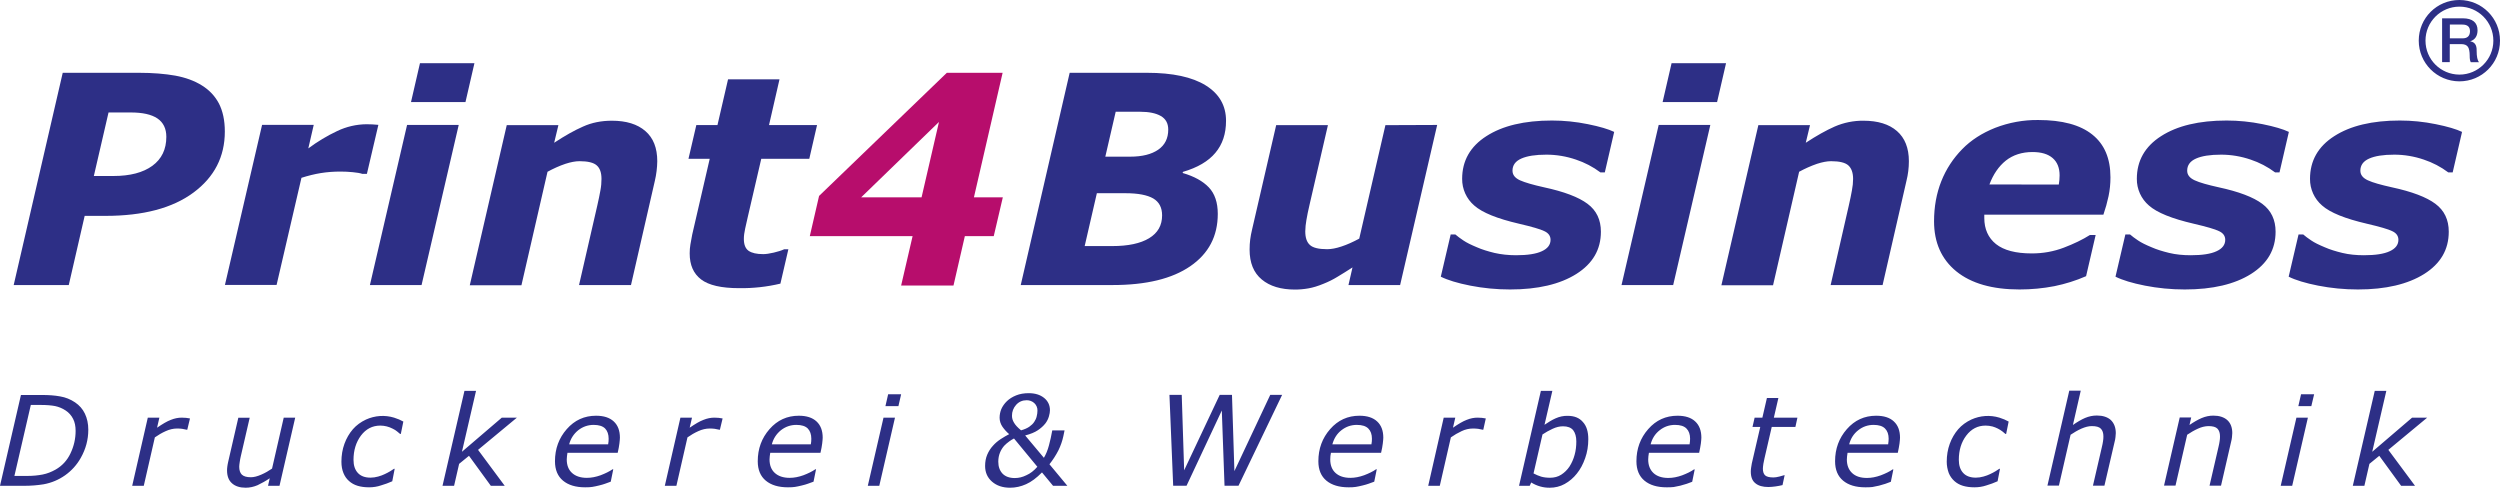 <?xml version="1.0" encoding="utf-8"?>
<!-- Generator: Adobe Illustrator 22.1.0, SVG Export Plug-In . SVG Version: 6.00 Build 0)  -->
<svg version="1.1" id="Layer_1" xmlns="http://www.w3.org/2000/svg" xmlns:xlink="http://www.w3.org/1999/xlink" x="0px" y="0px"
	 viewBox="0 0 2483 484.3" style="enable-background:new 0 0 2483 484.3;" xml:space="preserve">
<style type="text/css">
	.st0{fill:#2D2F86;}
	.st1{fill:#B70D6C;}
</style>
<path class="st0" d="M223.3,130.6c0,25.1-10.4,45.3-31.2,60.7s-49.9,23.1-87.3,23.1H84.1l-15.8,68.7H13.6L62.3,72.3H138
	c13.8,0,25.8,1,36,2.8c10.3,1.9,19.1,5.1,26.6,9.8c7.4,4.6,13,10.6,16.9,18C221.3,110.4,223.3,119.6,223.3,130.6L223.3,130.6z
	 M165.2,135.9c0-8.2-3-14.3-8.9-18.3c-6-4-14.8-5.9-26.5-5.9h-22l-14.6,63.1h19.5c16.5,0,29.4-3.4,38.6-10.1
	C160.6,157.9,165.2,148.3,165.2,135.9L165.2,135.9z M364.4,172.7h-4.5c-2.3-0.8-5.5-1.3-9.6-1.7c-4.1-0.4-8.2-0.6-12.3-0.6
	c-6.7,0-13.1,0.5-19.4,1.5c-6.2,1-12.6,2.6-19.2,4.7l-24.7,106.4h-51.3l36.9-159h51.3l-5.4,23.4c9-6.7,18.6-12.5,28.8-17.3
	c9-4.3,18.9-6.6,28.9-6.7c4,0,7.9,0.2,11.9,0.6L364.4,172.7z M455.6,124.1l-36.9,159h-51.3l36.9-159H455.6z M471.2,62.8l-8.9,38.6
	h-54.1l8.9-38.6H471.2z M652.8,160.1c-0.1,6.6-0.9,13.1-2.4,19.5l-23.7,103.5h-51.6l18.1-78.8c1.3-5.9,2.4-10.8,3.1-15
	c0.8-4.1,1.1-8,1.1-11.6c0-6.1-1.5-10.6-4.7-13.4c-3.1-2.8-8.8-4.2-17.1-4.2c-4.1,0-8.7,0.9-14,2.6c-6.2,2.1-12.1,4.8-17.8,7.9
	l-25.9,112.7h-51.3l36.7-159h51.3l-4.2,17.5c10.5-6.9,20-12.3,28.7-16.1c8.6-3.9,18.2-5.8,28.6-5.8c14.3,0,25.4,3.4,33.3,10.3
	C648.9,137,652.8,147,652.8,160.1L652.8,160.1z M734.1,286.2c-17.7,0-30.2-2.9-37.8-8.7c-7.6-5.8-11.3-14.4-11.3-25.8
	c0-3,0.2-5.9,0.7-8.8c0.5-2.8,1.1-6.1,1.8-9.9l17.4-75.3h-21.1l7.8-33.5h21l10.5-45.4h51.1l-10.4,45.4h47.7l-7.7,33.5h-47.7
	L742.8,215c-1,4-1.9,8-2.7,12c-0.9,4-1.3,7.4-1.3,10.3c0,5.7,1.6,9.6,4.7,11.8c3.2,2.2,8,3.3,14.6,3.3c2.6,0,6.1-0.5,10.4-1.5
	c4.3-1,7.7-2.1,10.3-3.3h4.2l-7.9,34.1C761.7,284.9,747.9,286.4,734.1,286.2L734.1,286.2z"/>
<path class="st1" d="M987,234.5h-28.7L947,283.6h-52l11.4-49.1H804.3l9.2-39.9L940.4,72.3h55.4L967.3,196H996L987,234.5z M915.3,196
	l17.3-74.9L855.3,196H915.3z"/>
<g>
	<path class="st0" d="M1217.7,120c0,12.8-3.5,23.4-10.6,31.8c-7,8.4-17.8,14.7-32.2,18.9l-0.3,1.1c11.4,3.3,20.1,8.1,26,14.3
		c5.9,6.2,8.9,15,8.9,26.3c0,22.2-9.1,39.5-27.3,52c-18.2,12.5-43.9,18.7-77.1,18.7h-91.3l48.6-210.8h76.9
		c25.4,0,44.8,4.2,58.2,12.5C1211,93.2,1217.7,104.9,1217.7,120L1217.7,120z M1154.2,213.9c0-7.7-2.9-13.3-8.8-16.8
		c-5.9-3.4-15-5.2-27.6-5.2h-28.4l-12.1,52.5h27.4c15.8,0,28-2.6,36.6-7.8S1154.2,223.9,1154.2,213.9z M1160.3,128.7
		c0-6.2-2.5-10.7-7.4-13.5c-4.9-2.8-11.7-4.2-20.4-4.2h-24.4l-10.3,44.6h24.7c11.9,0,21.1-2.3,27.8-6.9
		C1157,144.1,1160.3,137.4,1160.3,128.7L1160.3,128.7z M1427.4,124.1l-36.8,159h-51.3l4-17.5c-4.9,3.2-9.9,6.3-14.9,9.3
		c-4.4,2.7-9,5-13.8,6.9c-5.5,2.3-10.5,3.8-15,4.6s-9,1.2-13.4,1.2c-13.9,0-25-3.3-33-10c-8.1-6.7-12.1-16.6-12.1-29.7
		c0-3.6,0.2-6.9,0.6-10c0.4-3.1,1-6.4,1.9-10.1l23.9-103.5h51.4l-18.2,78.8c-1.4,6-2.5,11.2-3.2,15.6c-0.7,3.7-1,7.3-1.1,11.1
		c0,6.2,1.5,10.7,4.6,13.5c3,2.8,8.7,4.2,17.1,4.2c4.2,0,8.9-0.9,14.3-2.7c5.5-1.8,11.3-4.4,17.6-7.8l26-112.7L1427.4,124.1
		L1427.4,124.1z M1499.8,287.5c-13.6,0-26.7-1.3-39.5-3.8c-12.7-2.5-22.5-5.5-29.3-8.9l9.8-41.9h4.7c2.1,1.8,4.7,3.8,7.9,5.9
		c3.2,2.2,7.7,4.4,13.5,6.8c5,2.2,10.8,4,17.4,5.6c6.6,1.5,13.8,2.3,21.4,2.3c11.4,0,20-1.3,25.7-4c5.7-2.6,8.6-6.4,8.6-11.3
		c0-3.8-2-6.7-6.1-8.6c-4-2-12.4-4.4-25.2-7.4c-21.6-5-36.5-11-44.5-18.1c-7.7-6.6-12.1-16.3-12-26.5c0-17.9,8-32.1,24.1-42.4
		c16-10.3,37.7-15.5,65.1-15.5c11.9,0,23.8,1.2,35.6,3.6c11.9,2.4,20.6,5,26.2,7.7l-9.3,40.2h-4.4c-7.3-5.5-15.6-9.8-24.3-12.7
		c-9.4-3.2-19.3-4.9-29.3-4.9c-10.9,0-19.2,1.3-25,3.9c-5.8,2.6-8.7,6.6-8.7,12c0,4.2,2.5,7.3,7.5,9.6c5,2.2,12.9,4.5,23.7,6.9
		c20,4.3,34.5,9.8,43.3,16.4c8.9,6.6,13.3,15.9,13.3,27.7c0,17.8-8.1,31.7-24.4,42C1549.4,282.3,1527.5,287.5,1499.8,287.5
		L1499.8,287.5z M1698.7,124.1l-36.9,159h-51.3l36.9-159H1698.7z M1714.3,62.8l-8.9,38.6h-54.1l8.9-38.6H1714.3z M1895.9,160.1
		c0,6.6-0.8,13.1-2.4,19.5l-23.7,103.5h-51.6l18-78.8c1.3-5.9,2.4-10.8,3.1-15c0.8-4.1,1.2-8,1.2-11.6c0-6.1-1.6-10.6-4.7-13.4
		c-3.1-2.8-8.8-4.2-17.1-4.2c-4.1,0-8.7,0.9-14,2.6c-6.1,2.1-12.1,4.8-17.8,7.9l-25.9,112.7h-51.3l36.7-159h51.3l-4.2,17.5
		c10.5-6.9,20.1-12.3,28.7-16.1c9-3.9,18.7-5.9,28.6-5.8c14.3,0,25.4,3.4,33.3,10.3C1891.9,137,1895.9,147,1895.9,160.1
		L1895.9,160.1z M2005.8,287.5c-27.1,0-48-6-62.8-18c-14.7-12-22.1-28.6-22.1-49.7c0-14.4,2.4-27.7,7.2-39.8
		c4.8-12.1,11.8-22.7,20.8-31.9c8.7-8.9,19.6-15.9,32.6-21.1c13.7-5.3,28.3-8,42.9-7.8c23.7,0,41.6,4.8,53.6,14.4
		c12.1,9.6,18.1,23.7,18.1,42.5c0,6.4-0.6,12.7-1.9,18.8c-1.3,6.1-3,12.2-5.1,18.3h-118.3v3.3c0,11,3.9,19.7,11.6,25.9
		c7.8,6.2,19.6,9.3,35.6,9.3c11.2,0,21.7-1.9,31.7-5.7c10-3.8,18.7-8,26-12.6h5.7l-9.5,40.9c-10.1,4.4-20.6,7.7-31.4,9.9
		C2029.2,286.4,2017.5,287.5,2005.8,287.5L2005.8,287.5z M2044.8,183.3c0.5-3,0.8-6,0.8-9.1c0-7.5-2.3-13.2-6.9-17.2
		c-4.6-4-11.3-6-20-6c-10.5,0-19.4,2.9-26.5,8.5c-7.1,5.7-12.5,13.6-16.3,23.7L2044.8,183.3L2044.8,183.3z M2169.9,287.5
		c-13.6,0-26.7-1.3-39.5-3.8c-12.7-2.5-22.5-5.5-29.3-8.9l9.8-41.9h4.7c2.1,1.8,4.7,3.8,7.9,5.9c3.2,2.2,7.7,4.4,13.5,6.8
		c5,2.2,10.8,4,17.4,5.6s13.8,2.3,21.4,2.3c11.4,0,20-1.3,25.7-4c5.7-2.6,8.6-6.4,8.6-11.3c0-3.8-2-6.7-6.1-8.6
		c-4-2-12.4-4.4-25.2-7.4c-21.6-5-36.5-11-44.5-18.1c-7.7-6.6-12.1-16.3-12-26.5c0-17.9,8-32.1,24.1-42.4
		c16-10.3,37.7-15.5,65.1-15.5c11.9,0,23.8,1.2,35.6,3.6c11.9,2.4,20.6,5,26.2,7.7l-9.3,40.2h-4.4c-7.3-5.5-15.6-9.8-24.3-12.7
		c-9.4-3.2-19.3-4.9-29.3-4.9c-10.9,0-19.2,1.3-25,3.9c-5.8,2.6-8.7,6.6-8.7,12c0,4.2,2.5,7.3,7.5,9.6s12.9,4.5,23.7,6.9
		c20,4.3,34.5,9.8,43.3,16.4c8.9,6.6,13.3,15.9,13.3,27.7c0,17.8-8.1,31.7-24.4,42C2219.5,282.3,2197.6,287.5,2169.9,287.5
		L2169.9,287.5z M2341.9,287.5c-13.6,0-26.7-1.3-39.5-3.8c-12.7-2.5-22.5-5.5-29.3-8.9l9.8-41.9h4.7c2.1,1.8,4.7,3.8,7.9,5.9
		c3.2,2.2,7.7,4.4,13.5,6.8c5,2.2,10.8,4,17.4,5.6s13.8,2.3,21.4,2.3c11.4,0,20-1.3,25.7-4c5.7-2.6,8.6-6.4,8.6-11.3
		c0-3.8-2-6.7-6.1-8.6c-4-2-12.4-4.4-25.2-7.4c-21.6-5-36.5-11-44.5-18.1c-7.7-6.6-12.1-16.3-12-26.5c0-17.9,8-32.1,24.1-42.4
		c16-10.3,37.7-15.5,65.1-15.5c11.9,0,23.8,1.2,35.6,3.6c11.9,2.4,20.6,5,26.2,7.7l-9.3,40.2h-4.4c-7.3-5.5-15.6-9.8-24.3-12.7
		c-9.4-3.2-19.3-4.9-29.3-4.9c-10.9,0-19.2,1.3-25,3.9c-5.8,2.6-8.7,6.6-8.7,12c0,4.2,2.5,7.3,7.5,9.6s12.9,4.5,23.7,6.9
		c20,4.3,34.5,9.8,43.3,16.4c8.9,6.6,13.3,15.9,13.3,27.7c0,17.8-8.1,31.7-24.4,42C2391.4,282.3,2369.5,287.5,2341.9,287.5
		L2341.9,287.5z M2483,40.3c0-22.2-18-40.2-40.2-40.3h-0.2c-22.3,0-40.3,18-40.3,40.3v0.1c0,22.3,18,40.3,40.3,40.4h0.1
		c22.3,0,40.3-18,40.3-40.3L2483,40.3L2483,40.3z M2476.4,40.4L2476.4,40.4c0,18.6-15.1,33.7-33.7,33.7h-0.1
		c-18.6-0.1-33.6-15.1-33.6-33.7v-0.1c0-18.6,15.1-33.7,33.7-33.7h0.1C2461.3,6.6,2476.4,21.7,2476.4,40.4L2476.4,40.4z"/>
	<path class="st0" d="M2453.5,41.1V41c4.8-1.6,7.2-5.3,7.2-11c0-7.5-5-11.8-14.4-11.8l-20.8,0l0,43.5h7.6l0-17.9h11.2
		c3.4,0,5.6,0.9,6.9,2.8c1.1,1.7,1.7,4.6,1.7,8.8c0,3,0.3,5.1,1.1,6.4h8.2c-1.6-1.7-2.4-5.6-2.4-11.5
		C2460,44.8,2457.8,41.7,2453.5,41.1z M2445.7,38.1l-12.5,0V24.4l12.4,0c5.1,0,7.6,2.2,7.6,6.7C2453.1,35.8,2450.6,38.1,2445.7,38.1
		z M87.7,426.8c0,9.9-2.5,19.2-7.5,28c-7.7,13.8-21.3,23.4-36.9,26.2c-6.3,1-12.6,1.5-19,1.5H0l20.8-90.2h21
		c6.5,0,12.5,0.4,17.9,1.4c5.4,0.9,10.3,2.9,14.8,5.9c4.3,2.9,7.6,6.6,9.8,11.2S87.7,420.7,87.7,426.8z M75.1,427.9
		c0-4.6-0.8-8.6-2.5-11.9c-1.7-3.4-4.3-6.3-7.4-8.3c-3.3-2.2-6.8-3.6-10.5-4.4c-3.7-0.7-8.4-1.1-14.1-1.1h-10l-16.3,70.5h12.5
		c5.8,0,10.9-0.5,15.5-1.4s8.8-2.6,12.9-4.9c6.5-3.7,11.5-9.1,14.8-16.1C73.4,443.2,75.1,435.8,75.1,427.9L75.1,427.9z M186,426.8
		h-0.6c-1.6-0.4-3.1-0.7-4.5-0.9c-1.4-0.2-3.1-0.3-5-0.3c-3.8,0-7.6,0.9-11.3,2.6c-3.8,1.7-7.4,3.8-10.8,6.2l-11,48.1h-11.5
		l15.5-67.7h11.5l-2.3,10c5.4-3.7,9.9-6.4,13.7-7.8c3.7-1.5,7.3-2.2,10.8-2.2c2,0,3.4,0.1,4.3,0.2c0.9,0.1,2.2,0.3,3.9,0.6
		L186,426.8z M293.2,414.8l-15.6,67.7h-11.4l1.7-7.5c-3.8,2.6-7.9,4.9-12.1,6.9c-3.7,1.6-7.8,2.5-11.8,2.5c-5.8,0-10.4-1.5-13.6-4.4
		c-3.3-2.9-4.9-7.2-4.9-12.8c0-1.4,0.1-2.7,0.3-4c0.2-1.3,0.4-2.8,0.8-4.4l10.1-43.9H248l-8.9,38.5c-0.4,1.6-0.7,3.4-1,5.4
		c-0.3,2-0.5,3.6-0.5,4.8c0,3.5,0.9,6.1,2.6,7.8c1.8,1.7,4.7,2.6,9,2.6c3,0,6.4-0.9,10.3-2.6c3.9-1.7,7.4-3.7,10.7-6l11.6-50.6
		L293.2,414.8L293.2,414.8z M366.6,484c-4.3,0-8.1-0.5-11.4-1.5s-6.2-2.6-8.6-4.8c-2.4-2.1-4.2-4.7-5.5-7.9s-2-6.9-2-11.2
		c0-6.4,1-12.3,3-17.8c2-5.5,4.8-10.3,8.4-14.5c3.5-4,7.9-7.2,13-9.6c8.8-4,18.7-4.7,27.9-1.9c3.5,1.1,6.6,2.4,9.2,3.9l-2.5,12.3
		h-0.7c-0.8-0.7-1.8-1.6-3-2.5c-1.2-1-2.6-1.9-4.3-2.7c-3.8-2-8.1-3.1-12.4-3.1c-7.8,0-14.2,3.3-19.2,9.9
		c-4.9,6.6-7.4,14.7-7.4,24.1c0,5.7,1.5,10,4.4,13.1c2.9,3.1,7.1,4.6,12.5,4.6c2.5,0,5.1-0.4,7.6-1.1c2.5-0.7,4.7-1.5,6.5-2.4
		c2-0.9,3.8-1.9,5.5-2.9c1.7-1.1,2.9-1.8,3.7-2.4h0.7l-2.4,12.4c-3.6,1.6-7.3,3-11.2,4.1C374.7,483.4,370.6,484,366.6,484L366.6,484
		z M501.3,482.5h-13.8l-21.7-29.8l-9.8,8l-5,21.8h-11.5l21.8-94.3h11.5l-14,60.5l39.6-33.9h15l-38.6,32L501.3,482.5z M581.2,484
		c-9.4,0-16.7-2.2-22-6.6s-8-10.8-8-19.3c0-12.4,3.9-23,11.7-31.9c7.8-8.9,17.5-13.3,29.1-13.3c7.7,0,13.5,1.9,17.6,5.7
		c4.1,3.8,6.1,9.2,6.1,16.1c0,1.2-0.2,3.1-0.5,5.8c-0.3,2.6-0.9,5.7-1.7,9.2h-49.9c-0.4,2.2-0.6,4.4-0.7,6.6
		c0,5.7,1.7,10.2,5.2,13.4s8.4,4.9,14.8,4.9c4.4,0,9-0.9,13.7-2.6c4.7-1.8,8.6-3.7,11.8-5.9h0.7l-2.5,12.3c-2,0.7-3.8,1.4-5.5,2
		c-1.6,0.6-3.7,1.2-6.2,1.8s-4.7,1.1-6.7,1.4S584.2,484,581.2,484L581.2,484z M604,441.3c0.4-1.9,0.5-3.7,0.5-5.6
		c0-4.3-1.2-7.7-3.5-10.1c-2.4-2.4-6.2-3.6-11.4-3.6c-5.7,0-10.8,1.8-15.3,5.3c-4.4,3.6-7.5,8.2-9,14H604z M715,426.8h-0.6
		c-1.6-0.4-3.1-0.7-4.5-0.9c-1.4-0.2-3.1-0.3-5-0.3c-3.8,0-7.6,0.9-11.3,2.6c-3.8,1.7-7.4,3.8-10.8,6.2l-11,48.1h-11.5l15.5-67.7
		h11.5l-2.3,10c5.4-3.7,9.9-6.4,13.7-7.8c3.7-1.5,7.3-2.2,10.8-2.2c2,0,3.4,0.1,4.3,0.2c0.9,0.1,2.2,0.3,3.9,0.6L715,426.8z
		 M782.6,484c-9.4,0-16.7-2.2-22-6.6s-8-10.8-8-19.3c0-12.4,3.9-23,11.7-31.9c7.8-8.9,17.5-13.3,29.1-13.3c7.7,0,13.5,1.9,17.6,5.7
		c4.1,3.8,6.1,9.2,6.1,16.1c0,1.2-0.2,3.1-0.5,5.8c-0.3,2.6-0.9,5.7-1.7,9.2H765c-0.4,2.2-0.6,4.4-0.7,6.6c0,5.7,1.7,10.2,5.2,13.4
		s8.4,4.9,14.8,4.9c4.4,0,9-0.9,13.7-2.6c4.7-1.8,8.6-3.7,11.8-5.9h0.7l-2.5,12.3c-2,0.7-3.8,1.4-5.5,2c-1.6,0.6-3.7,1.2-6.2,1.8
		s-4.7,1.1-6.7,1.4S785.5,484,782.6,484L782.6,484z M805.3,441.3c0.4-1.9,0.5-3.7,0.5-5.6c0-4.3-1.2-7.7-3.5-10.1
		c-2.4-2.4-6.2-3.6-11.4-3.6c-5.7,0-10.8,1.8-15.3,5.3c-4.4,3.6-7.5,8.2-9,14H805.3z M888.9,414.8l-15.6,67.7h-11.4l15.6-67.7H888.9
		z M895,391.6l-2.7,11.8h-12.9l2.7-11.8H895z M1060.1,482.5h-14.2l-11-13.3c-5.4,5.5-10.6,9.4-15.8,11.7c-5.1,2.3-10.4,3.5-15.9,3.5
		c-7.3,0-13.3-2-17.9-6c-4.6-4-6.9-9.2-6.9-15.6c0-4.2,0.7-7.9,2.1-11.2c1.4-3.3,3.3-6.3,5.7-8.9c2.2-2.5,4.8-4.7,7.7-6.6
		c2.9-1.9,5.7-3.5,8.4-4.9c-2.6-2.2-4.8-4.7-6.7-7.4c-1.8-2.7-2.8-5.7-2.8-8.9c0-3,0.6-5.9,1.7-8.6c1.2-2.7,3-5.4,5.6-7.9
		c2.4-2.3,5.4-4.2,9.1-5.7c3.7-1.5,7.9-2.2,12.5-2.2c6.4,0,11.4,1.6,15.3,4.7c3.8,3.1,5.8,7.2,5.8,12.2c0,1.7-0.3,3.7-1,6.1
		c-0.7,2.5-1.9,4.9-3.5,7c-2.1,2.7-4.7,4.9-7.5,6.8c-3.1,2.1-7.3,3.8-12.6,5.2l18.6,22.2c2-3.4,3.7-7.4,5-12.3
		c1.3-4.8,2.4-9.8,3.3-14.9h12.2l-1.2,5.8c-1,4.6-2.6,9.3-4.9,14c-2.5,4.9-5.5,9.5-8.9,13.8L1060.1,482.5z M1030.3,463.6l-23.2-28.1
		c-1.6,0.8-3.2,1.8-4.7,2.9c-1.8,1.3-3.6,2.8-5.1,4.4c-1.7,2-3.1,4.2-4.1,6.7c-1.1,2.7-1.7,5.7-1.7,9c0,5,1.4,8.9,4.2,11.9
		c2.8,2.9,6.9,4.4,12.2,4.4c3.9,0,7.7-0.9,11.5-2.8C1023.3,470.3,1026.9,467.5,1030.3,463.6L1030.3,463.6z M1027.2,419
		c1.1-1.7,2-3.4,2.4-5.3c0.5-1.9,0.8-3.9,0.8-5.9c0.1-2.8-1.1-5.6-3.2-7.5c-2-1.8-4.7-2.8-7.4-2.8c-4.3,0-7.8,1.5-10.6,4.6
		c-2.7,3-4.2,6.9-4.1,10.9c0,2.3,0.6,4.5,2,6.8c1.3,2.3,3.6,4.8,7,7.6c3.3-0.9,6-2.1,8.1-3.5C1024.3,422.4,1026,420.9,1027.2,419
		L1027.2,419z M1273.4,392.2l-43.3,90.2h-13.9l-2.7-74.7l-35,74.7h-13.3l-3.7-90.2h12.2l2.4,74.9l35.3-74.9h12.2l2.4,75.7l35.6-75.7
		H1273.4z M1339.4,484c-9.3,0-16.7-2.2-22-6.6c-5.3-4.4-8-10.8-8-19.3c0-12.4,3.9-23,11.7-31.9c7.8-8.9,17.5-13.3,29.1-13.3
		c7.7,0,13.5,1.9,17.6,5.7c4.1,3.8,6.1,9.2,6.1,16.1c0,1.2-0.2,3.1-0.5,5.8c-0.3,2.6-0.9,5.7-1.7,9.2h-49.8
		c-0.5,2.2-0.7,4.4-0.7,6.6c0,5.7,1.7,10.2,5.2,13.4s8.4,4.9,14.8,4.9c4.4,0,9-0.9,13.7-2.6c4.7-1.8,8.7-3.7,11.8-5.9h0.7l-2.5,12.3
		c-2,0.7-3.8,1.4-5.5,2c-1.6,0.6-3.7,1.2-6.2,1.8c-2.5,0.6-4.7,1.1-6.7,1.4C1344.2,483.9,1341.8,484.1,1339.4,484L1339.4,484z
		 M1362.1,441.3c0.2-1.2,0.3-2.2,0.4-2.9c0.1-0.9,0.1-1.8,0.1-2.7c0-4.3-1.2-7.7-3.6-10.1c-2.4-2.4-6.2-3.6-11.4-3.6
		c-5.8,0-10.8,1.8-15.3,5.3c-4.5,3.5-7.4,8.2-9,14L1362.1,441.3z M1473.2,426.8h-0.6c-1.5-0.4-3-0.7-4.5-0.9
		c-1.7-0.2-3.4-0.3-5.1-0.3c-3.9,0-7.8,0.9-11.3,2.6c-3.7,1.7-7.3,3.8-10.7,6.2l-11,48.1h-11.5l15.4-67.7h11.5l-2.3,10
		c5.3-3.7,9.9-6.4,13.6-7.8c3.7-1.5,7.3-2.2,10.8-2.2c2,0,3.4,0.1,4.3,0.2c0.9,0.1,2.2,0.3,3.9,0.6L1473.2,426.8z M1577.5,436.2
		c0,6.6-1,12.9-3.1,18.8c-2.1,6-4.8,11.1-8.3,15.4c-3.3,4.2-7.4,7.7-12.1,10.3c-4.5,2.5-9.6,3.7-14.7,3.7
		c-6.5,0.1-12.9-1.7-18.5-5.2l-1.5,3.3h-10.6l21.7-94.3h11.4l-7.8,33.7c3.8-2.6,7.4-4.8,11-6.4c3.8-1.7,7.9-2.6,12-2.5
		c6.6,0,11.6,2,15.1,6.1C1575.8,423.1,1577.5,428.8,1577.5,436.2L1577.5,436.2z M1558.8,463.4c2.3-3.6,4-7.5,5.1-11.6
		c1.2-4.2,1.7-8.7,1.7-13.4s-1.1-8.5-3.1-11.1c-2.1-2.6-5.5-3.9-10.1-3.9c-3.4,0-6.8,0.8-10.4,2.5c-3.6,1.7-6.9,3.5-10,5.6
		l-8.9,38.7c2.6,1.4,5.1,2.4,7.6,3.2c2.5,0.7,5.4,1.1,8.8,1.1c4.2,0,8-1,11.2-3.1C1553.8,469.4,1556.6,466.7,1558.8,463.4
		L1558.8,463.4z M1655.3,484c-9.4,0-16.7-2.2-22-6.6c-5.3-4.4-8-10.8-8-19.3c0-12.4,3.9-23,11.7-31.9c7.8-8.9,17.5-13.3,29.1-13.3
		c7.7,0,13.6,1.9,17.6,5.7c4.1,3.8,6.1,9.2,6.1,16.1c0,1.2-0.2,3.1-0.5,5.8c-0.4,2.6-0.9,5.7-1.7,9.2h-49.9
		c-0.2,1.1-0.4,2.3-0.5,3.5c-0.1,1.1-0.2,2.2-0.2,3.2c0,5.7,1.8,10.2,5.2,13.4s8.4,4.9,14.8,4.9c4.4,0,9-0.9,13.7-2.6
		c4.7-1.8,8.7-3.7,11.8-5.9h0.7l-2.5,12.3c-2,0.7-3.8,1.4-5.4,2c-4.2,1.4-8.5,2.5-12.9,3.2C1660.1,483.9,1657.7,484.1,1655.3,484
		L1655.3,484z M1678.1,441.3c0.3-1.9,0.5-3.8,0.5-5.6c0-4.3-1.2-7.7-3.6-10.1c-2.4-2.4-6.1-3.6-11.4-3.6c-5.7,0-10.8,1.8-15.2,5.3
		c-4.5,3.5-7.5,8.2-9,14H1678.1z M1785.2,414.8l-2,9.2h-23.5l-7.2,31.2c-0.4,1.6-0.7,3.4-1.1,5.4c-0.3,2-0.5,3.7-0.5,4.9
		c0,2.9,0.7,5.2,2.2,6.6c1.5,1.4,4.3,2.1,8.3,2.1c1.6,0,3.6-0.3,5.9-0.9c1.6-0.4,3.1-0.8,4.6-1.3h0.6l-2.1,9.8
		c-4.6,1.1-9.3,1.8-14,1.9c-5.6,0-9.9-1.2-12.9-3.7c-3.1-2.4-4.6-6.3-4.6-11.6c0-1.3,0.1-2.6,0.3-3.8c0.2-1.3,0.4-2.7,0.7-4.3
		l8.4-36.3h-7.7l2.1-9.2h7.7l4.5-19.5h11.4l-4.5,19.5L1785.2,414.8L1785.2,414.8z M1852.6,484c-9.4,0-16.7-2.2-22-6.6
		s-8-10.8-8-19.3c0-12.4,3.9-23,11.7-31.9c7.8-8.9,17.5-13.3,29.1-13.3c7.7,0,13.6,1.9,17.6,5.7c4.1,3.8,6.1,9.2,6.1,16.1
		c0,1.2-0.2,3.1-0.5,5.8c-0.4,2.6-0.9,5.7-1.7,9.2H1835c-0.2,1.1-0.4,2.3-0.5,3.5c-0.1,1.1-0.2,2.2-0.2,3.2c0,5.7,1.8,10.2,5.2,13.4
		c3.5,3.3,8.4,4.9,14.8,4.9c4.4,0,9-0.9,13.7-2.6c4.7-1.8,8.7-3.7,11.8-5.9h0.7l-2.5,12.3c-2,0.7-3.8,1.4-5.4,2
		c-4.2,1.4-8.5,2.5-12.9,3.2C1857.4,483.9,1855,484.1,1852.6,484L1852.6,484z M1875.3,441.3c0.3-1.9,0.5-3.8,0.5-5.6
		c0-4.3-1.2-7.7-3.6-10.1c-2.4-2.4-6.1-3.6-11.4-3.6c-5.7,0-10.8,1.8-15.2,5.3c-4.5,3.5-7.5,8.2-9,14H1875.3z M1961,484
		c-4.3,0-8.1-0.5-11.4-1.5c-3.3-1-6.2-2.6-8.6-4.8c-2.4-2.2-4.3-4.9-5.5-7.9c-1.3-3.6-2-7.3-2-11.2c0-6.4,1-12.3,3-17.8
		c2-5.5,4.8-10.3,8.4-14.5c3.5-4,7.9-7.2,13-9.6c8.8-4,18.7-4.7,27.9-1.9c3.5,1.1,6.6,2.4,9.2,3.9l-2.5,12.3h-0.7
		c-1-0.9-2-1.7-3-2.5c-2.9-2.2-6.3-3.9-9.8-4.9c-2.3-0.6-4.6-0.9-6.9-0.9c-7.8,0-14.2,3.3-19.2,9.9c-5,6.6-7.4,14.7-7.4,24.1
		c0,5.7,1.5,10,4.4,13.1c2.9,3.1,7.1,4.6,12.5,4.6c2.5,0,5.1-0.4,7.6-1.1c2.5-0.7,4.7-1.5,6.5-2.4c2-0.9,3.8-1.9,5.5-2.9
		s2.9-1.8,3.7-2.4h0.7l-2.4,12.4c-3.6,1.6-7.3,3-11.1,4.1C1969.1,483.4,1965.1,484,1961,484L1961,484z M2101.4,430.2
		c0,1-0.1,2.3-0.3,3.9c-0.2,1.7-0.4,3.1-0.8,4.4l-10.2,43.9h-11.4l8.9-38.5c0.5-2.1,0.9-4,1.1-5.6c0.3-1.6,0.4-3.2,0.4-4.8
		c0-3.4-0.8-5.9-2.5-7.7s-4.7-2.6-9.1-2.6c-3.1,0-6.5,0.9-10.2,2.5c-3.8,1.7-7.4,3.8-10.8,6.1l-11.6,50.5h-11.4l21.7-94.3h11.4
		l-7.8,34.1c4.3-3,8.4-5.4,12.1-7c3.8-1.6,7.7-2.4,11.7-2.4c5.9,0,10.5,1.5,13.8,4.4C2099.7,420.3,2101.4,424.6,2101.4,430.2
		L2101.4,430.2z M2217.1,430.2c0,1-0.1,2.3-0.3,3.9c-0.2,1.7-0.4,3.1-0.8,4.4l-10.1,43.9h-11.4l8.9-38.5c0.5-2.1,0.9-4,1.1-5.6
		c0.3-1.6,0.4-3.2,0.4-4.8c0-3.4-0.8-5.9-2.5-7.7s-4.7-2.6-9.1-2.6c-3.5,0.1-7,1-10.2,2.5c-3.8,1.7-7.4,3.8-10.8,6.1l-11.6,50.5
		h-11.4l15.6-67.7h11.4l-1.7,7.5c4.3-3,8.4-5.3,12.1-6.9c3.8-1.6,7.7-2.4,11.6-2.4c5.9,0,10.5,1.5,13.8,4.4
		C2215.5,420.3,2217.1,424.6,2217.1,430.2L2217.1,430.2z M2292.2,414.8l-15.6,67.7h-11.4l15.6-67.7H2292.2z M2298.4,391.6l-2.8,11.8
		h-12.9l2.7-11.8H2298.4z M2398.6,482.5h-13.8l-21.7-29.8l-9.8,8l-5,21.8h-11.5l21.8-94.3h11.5l-14,60.5l39.6-33.9h15l-38.6,32
		L2398.6,482.5z"/>
</g>
</svg>
